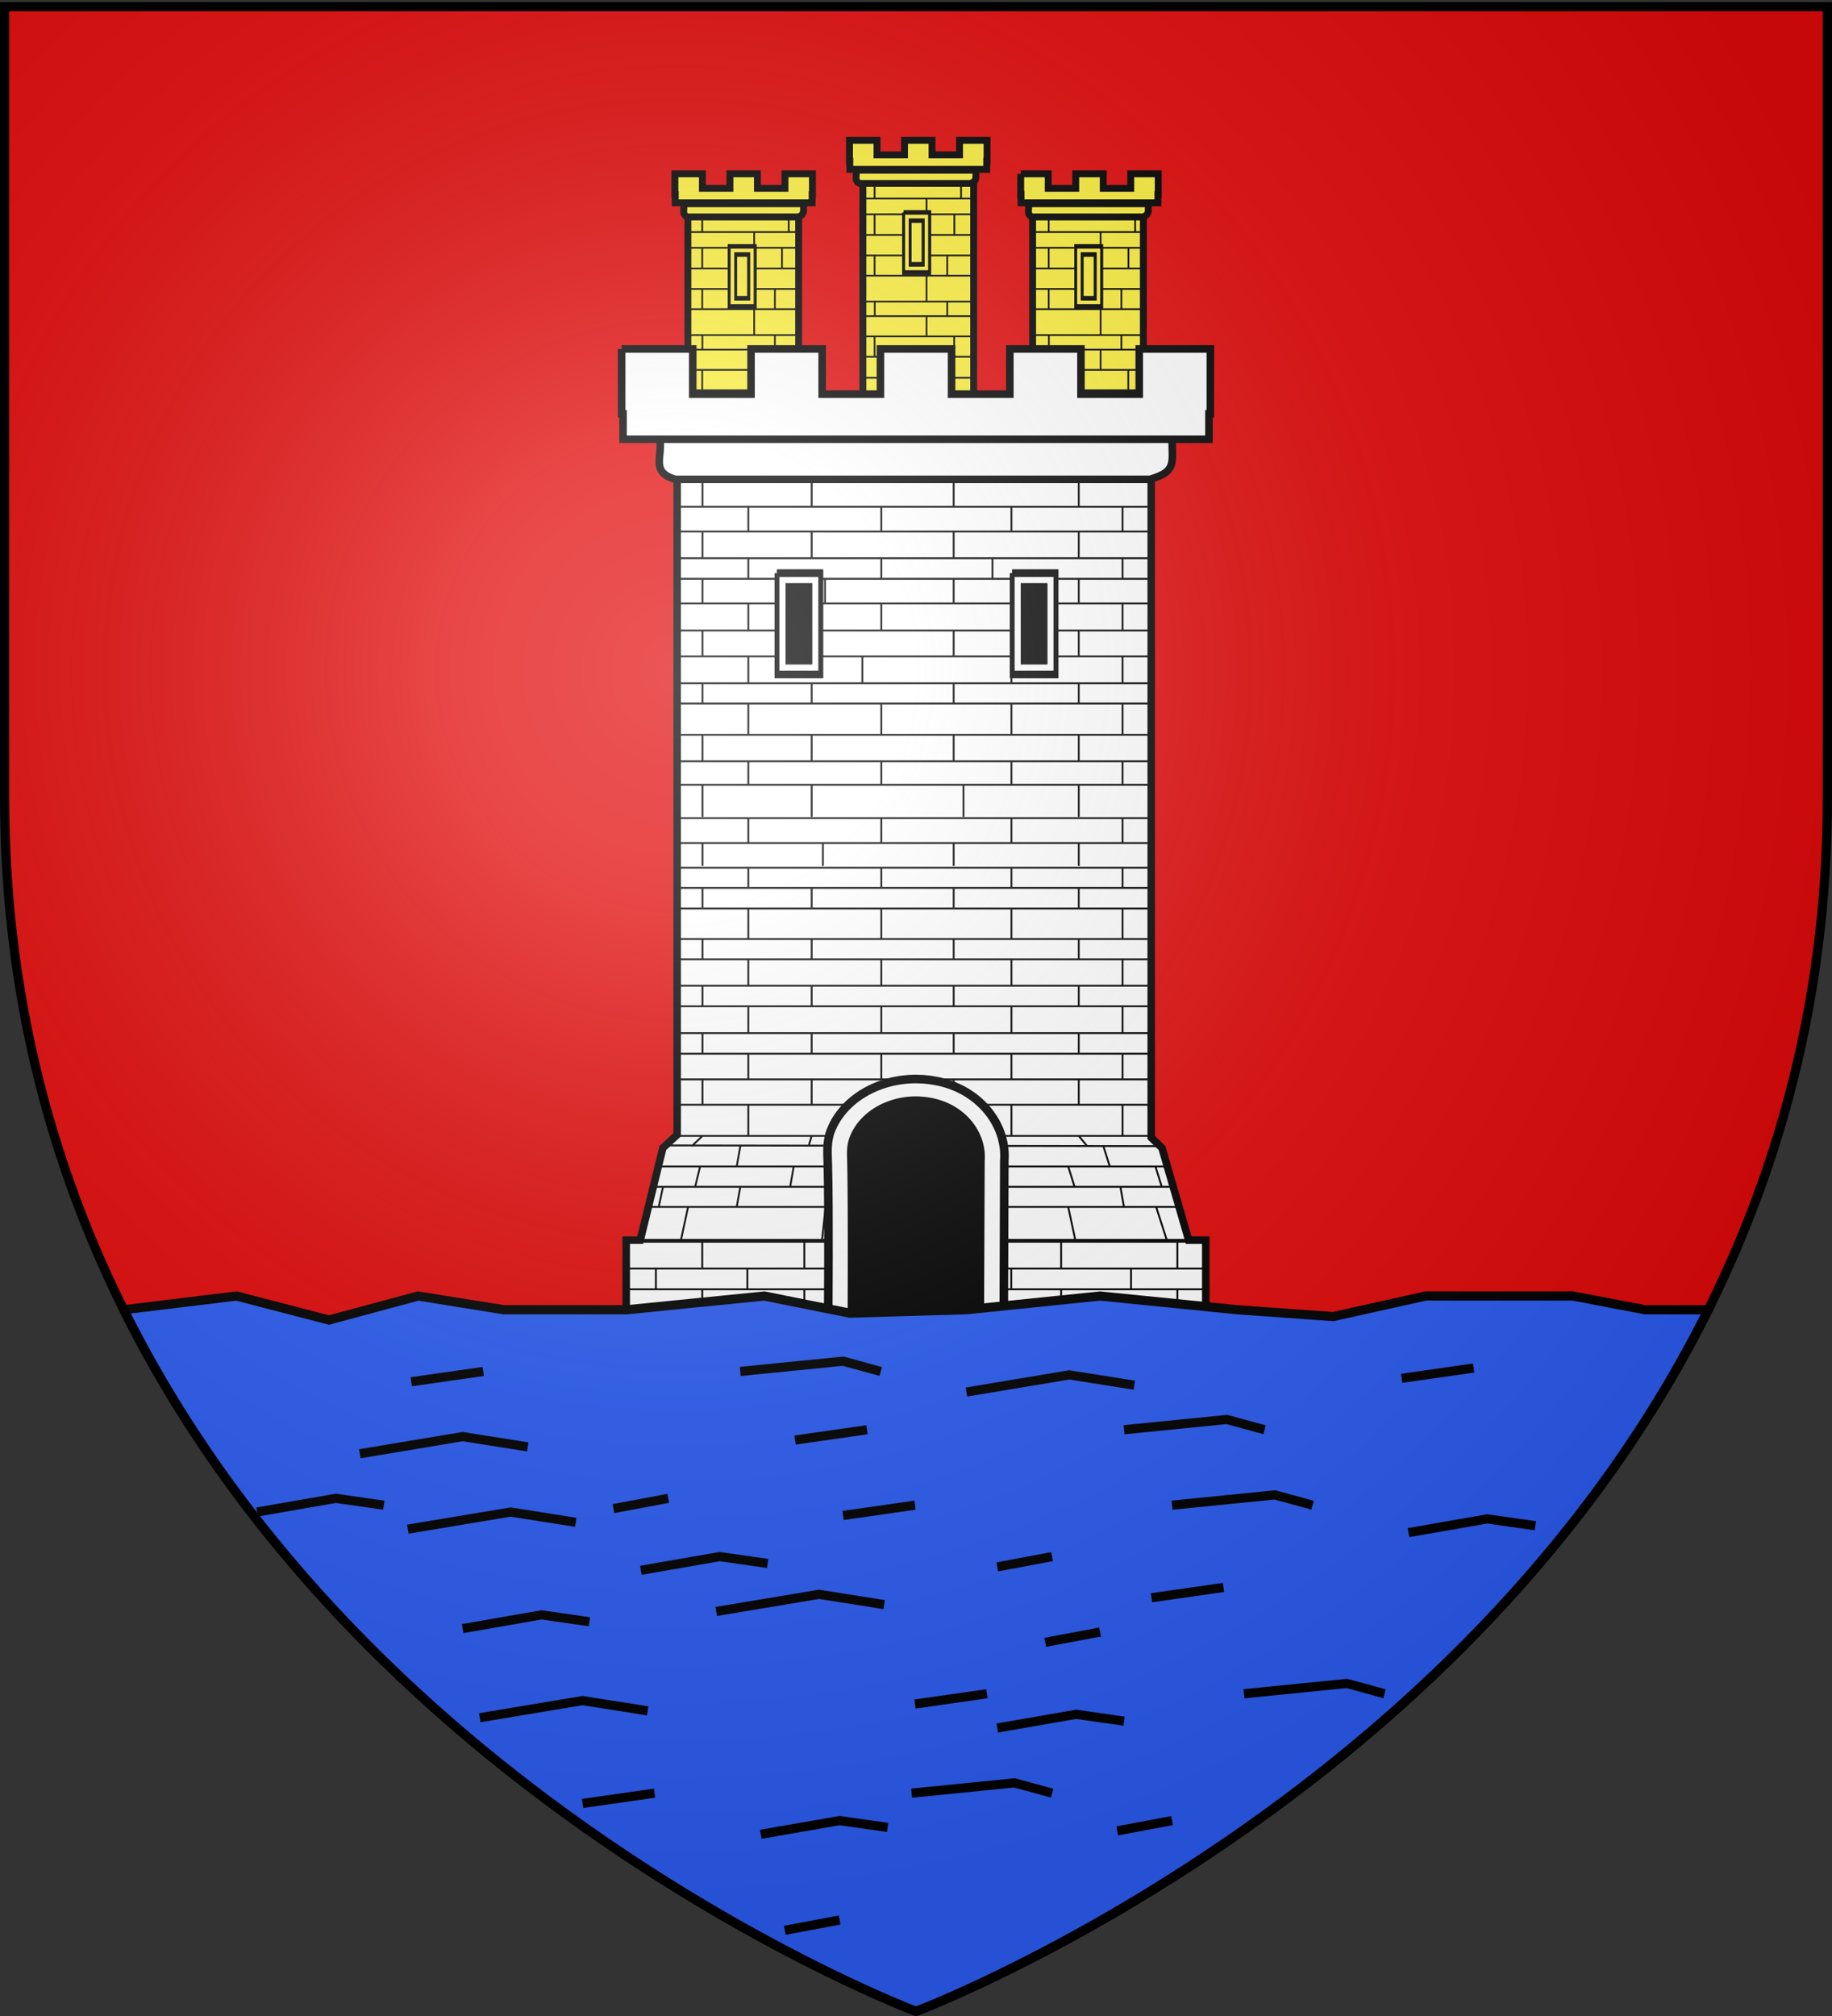 <svg xmlns="http://www.w3.org/2000/svg" xmlns:xlink="http://www.w3.org/1999/xlink" height="660" width="600" version="1.0"><rect width="100%" height="100%" fill="#333333" stroke="none"/><defs><g id="c"><path transform="rotate(18 3.157 -.5)" d="M0 0v1h.5L0 0z" id="b"/><use height="540" width="810" transform="scale(-1 1)" xlink:href="#b"/></g><g id="d"><use height="540" width="810" transform="rotate(72)" xlink:href="#c"/><use height="540" width="810" transform="rotate(144)" xlink:href="#c"/></g><radialGradient xlink:href="#a" id="e" gradientUnits="userSpaceOnUse" gradientTransform="matrix(1.353 0 0 1.349 -77.63 -85.747)" cx="221.445" cy="226.331" fx="221.445" fy="226.331" r="300"/><linearGradient id="a"><stop style="stop-color:white;stop-opacity:.314" offset="0"/><stop offset=".19" style="stop-color:white;stop-opacity:.251"/><stop style="stop-color:#6b6b6b;stop-opacity:.125" offset=".6"/><stop style="stop-color:black;stop-opacity:.125" offset="1"/></linearGradient></defs><g style="display:inline"><path style="fill:#e20909;fill-opacity:1;fill-rule:evenodd;stroke:none;stroke-width:1px;stroke-linecap:butt;stroke-linejoin:miter;stroke-opacity:1" d="M300 658.5s298.5-112.32 298.5-397.772V2.176H1.5v258.552C1.5 546.18 300 658.5 300 658.5z"/></g><g style="display:inline"><path d="M221.784 140.945v230.542l-4.695 4.341-7.41 30.17h-4.584V430.357h189.81v-24.359h-5.593l-8.748-30.17-3.521-3.405V140.945h-155.26z" style="fill:#fff;fill-opacity:1;stroke:#000;stroke-width:2.47;stroke-miterlimit:4;stroke-dasharray:none;stroke-opacity:1"/><path d="M216.07 143.464h167.86c-.26 7.714 1.866 10.866-7.364 13.465H221.133c-8.233-2.507-3.968-7.326-5.062-13.465z" style="fill:#fff;fill-opacity:1;stroke:#000;stroke-width:2.47;stroke-miterlimit:4;stroke-dasharray:none;stroke-opacity:1"/><g style="fill:#fcef3c"><path d="M367.99 116.486v65.648l32.128.267v-65.915H367.99z" style="fill:#fcef3c;fill-opacity:1;stroke:#000;stroke-width:2;stroke-miterlimit:4;stroke-dasharray:none;stroke-opacity:1" transform="matrix(1.129 0 0 1.129 -190.17 -65.627)"/><path d="M368.012 177.387h32.143m-32.54-59.142h32.44m-32.241 7.174h32.143m-32.143 4.57h32.54m-32.64 5.977h32.342m-32.341 5.95h32.34m-32.142 5.862h32.143m-32.143 7.512h32.242m-32.242 4.226h32.242m-32.341 5.876h32.242m-31.945 5.903h31.945m-27.903-53.05v7.174m0 4.57v5.977m0 5.95v5.862m.05 7.512v4.226m-.05 5.876v5.903m15.062-45.876v4.57m0 5.977v5.95m0 5.862v7.512m0 4.226v5.876m0 5.903v6.092m10.02-59.142v7.174m-1.95 4.57v5.977m-2.05 5.95v5.862m0 7.512v4.226m2 5.876v5.903" style="fill:#fcef3c;fill-opacity:1;fill-rule:evenodd;stroke:#000;stroke-width:.5;stroke-linecap:butt;stroke-linejoin:miter;stroke-miterlimit:4;stroke-dasharray:none;stroke-opacity:1" transform="matrix(1.129 0 0 1.129 -190.17 -65.627)"/><path d="M366.808 117.203h34.735c-.053 2.197.386 3.094-1.523 3.834h-32.165c-1.703-.714-.82-2.086-1.047-3.834zM364.226 108.533V114.577h.096v2.373h39.709v-2.373h.094V108.533h-7.98v4.21h-7.98v-4.21h-7.98v4.21h-7.98v-4.21h-7.979z" style="fill:#fcef3c;fill-opacity:1;stroke:#000;stroke-width:2;stroke-miterlimit:4;stroke-dasharray:none;stroke-opacity:1" transform="matrix(1.129 0 0 1.129 -190.17 -65.627)"/></g><g style="fill:#fcef3c"><path d="M418.76 116.486v65.648l32.128.267v-65.915h-32.129z" style="fill:#fcef3c;fill-opacity:1;stroke:#000;stroke-width:2;stroke-miterlimit:4;stroke-dasharray:none;stroke-opacity:1" transform="matrix(1.129 0 0 1.129 -190.17 -76.595)"/><path d="M418.012 177.387h32.143m-32.54-59.142h32.44m-32.241 7.174h32.143m-32.143 4.57h32.54m-32.64 5.977h32.342m-32.341 5.95h32.34m-32.142 5.862h32.143m-32.143 7.512h32.242m-32.242 4.226h32.242m-32.341 5.876h32.242m-31.945 5.903h31.945m-27.903-53.05v7.174m0 4.57v5.977m0 5.95v5.862m.05 7.512v4.226m-.05 5.876v5.903m15.062-45.876v4.57m0 5.977v5.95m0 5.862v7.512m0 4.226v5.876m0 5.903v6.092m10.02-59.142v7.174m-1.95 4.57v5.977m-2.05 5.95v5.862m0 7.512v4.226m2 5.876v5.903" style="fill:#fcef3c;fill-opacity:1;fill-rule:evenodd;stroke:#000;stroke-width:.5;stroke-linecap:butt;stroke-linejoin:miter;stroke-miterlimit:4;stroke-dasharray:none;stroke-opacity:1" transform="matrix(1.129 0 0 1.129 -190.17 -76.595)"/><path d="M416.808 117.203h34.735c-.053 2.197.386 3.094-1.523 3.834h-32.165c-1.703-.714-.82-2.086-1.047-3.834zM414.874 108.533V114.577h.096v2.373h39.709v-2.373h.094V108.533h-7.98v4.21h-7.98v-4.21h-7.98v4.21h-7.98v-4.21h-7.979z" style="fill:#fcef3c;fill-opacity:1;stroke:#000;stroke-width:2;stroke-miterlimit:4;stroke-dasharray:none;stroke-opacity:1" transform="matrix(1.129 0 0 1.129 -190.17 -76.595)"/></g><g style="fill:#fcef3c"><path style="fill:#fcef3c;fill-opacity:1;stroke:#000;stroke-width:2;stroke-miterlimit:4;stroke-dasharray:none;stroke-opacity:1" d="M467.99 116.486v65.648l32.128.267v-65.915H467.99z" transform="matrix(1.129 0 0 1.129 -190.17 -65.627)"/><path style="fill:#fcef3c;fill-opacity:1;fill-rule:evenodd;stroke:#000;stroke-width:.5;stroke-linecap:butt;stroke-linejoin:miter;stroke-miterlimit:4;stroke-dasharray:none;stroke-opacity:1" d="M468.517 177.387h32.143m-32.54-59.142h32.44m-32.241 7.174h32.143m-32.143 4.57h32.54m-32.64 5.977h32.342m-32.342 5.95h32.342m-32.143 5.862h32.143m-32.143 7.512h32.242m-32.242 4.226h32.242m-32.341 5.876h32.242m-31.945 5.903h31.945m-27.903-53.05v7.174m0 4.57v5.977m0 5.95v5.862m.05 7.512v4.226m-.05 5.876v5.903m15.062-45.876v4.57m0 5.977v5.95m0 5.862v7.512m0 4.226v5.876m0 5.903v6.092m10.02-59.142v7.174m-1.95 4.57v5.977m-2.05 5.95v5.862m0 7.512v4.226m2 5.876v5.903" transform="matrix(1.129 0 0 1.129 -190.17 -65.627)"/><path style="fill:#fcef3c;fill-opacity:1;stroke:#000;stroke-width:2;stroke-miterlimit:4;stroke-dasharray:none;stroke-opacity:1" d="M466.808 117.203h34.735c-.053 2.197.386 3.094-1.523 3.834h-32.165c-1.703-.714-.82-2.086-1.047-3.834zM464.54 108.533V114.577h.096v2.373h39.709v-2.373h.094V108.533h-7.98v4.21h-7.98v-4.21h-7.98v4.21h-7.98v-4.21h-7.98z" transform="matrix(1.129 0 0 1.129 -190.17 -65.627)"/></g><g style="fill:#fcef3c"><path d="M660.17 313.42v29.356H680v-29.355h-19.83z" style="fill:#fcef3c;fill-opacity:1;stroke:#000;stroke-width:2.189;stroke-miterlimit:4;stroke-dasharray:none;stroke-opacity:1" transform="matrix(.428 0 0 .669 -43.738 -129.008)"/><path style="fill:#fcef3c;fill-opacity:1;stroke:#000;stroke-width:2.189;stroke-miterlimit:4;stroke-dasharray:none;stroke-opacity:1" d="M660.17 313.42v29.356H680v-29.355h-19.83zm4.973 4.013h9.882v21.331h-9.882v-21.33z" transform="matrix(.428 0 0 .669 -43.738 -129.008)"/><path d="M665.143 317.433h9.882v21.331h-9.882v-21.33z" style="fill:#fcef3c;fill-opacity:1;stroke:#000;stroke-width:2.189;stroke-miterlimit:4;stroke-dasharray:none;stroke-opacity:1" transform="matrix(.428 0 0 .669 -43.738 -129.008)"/></g><g style="fill:#fcef3c"><path d="M660.17 313.42v29.356H680v-29.355h-19.83z" style="fill:#fcef3c;fill-opacity:1;stroke:#000;stroke-width:2.189;stroke-miterlimit:4;stroke-dasharray:none;stroke-opacity:1" transform="matrix(.428 0 0 .669 13.405 -140.119)"/><path style="fill:#fcef3c;fill-opacity:1;stroke:#000;stroke-width:2.189;stroke-miterlimit:4;stroke-dasharray:none;stroke-opacity:1" d="M660.17 313.42v29.356H680v-29.355h-19.83zm4.973 4.013h9.882v21.331h-9.882v-21.33z" transform="matrix(.428 0 0 .669 13.405 -140.119)"/><path d="M665.143 317.433h9.882v21.331h-9.882v-21.33z" style="fill:#fcef3c;fill-opacity:1;stroke:#000;stroke-width:2.189;stroke-miterlimit:4;stroke-dasharray:none;stroke-opacity:1" transform="matrix(.428 0 0 .669 13.405 -140.119)"/></g><g style="fill:#fcef3c"><path style="fill:#fcef3c;fill-opacity:1;stroke:#000;stroke-width:2.189;stroke-miterlimit:4;stroke-dasharray:none;stroke-opacity:1" d="M660.17 313.42v29.356H680v-29.355h-19.83z" transform="matrix(.428 0 0 .669 69.754 -129.008)"/><path d="M660.17 313.42v29.356H680v-29.355h-19.83zm4.973 4.013h9.882v21.331h-9.882v-21.33z" style="fill:#fcef3c;fill-opacity:1;stroke:#000;stroke-width:2.189;stroke-miterlimit:4;stroke-dasharray:none;stroke-opacity:1" transform="matrix(.428 0 0 .669 69.754 -129.008)"/><path style="fill:#fcef3c;fill-opacity:1;stroke:#000;stroke-width:2.189;stroke-miterlimit:4;stroke-dasharray:none;stroke-opacity:1" d="M665.143 317.433h9.882v21.331h-9.882v-21.33z" transform="matrix(.428 0 0 .669 69.754 -129.008)"/></g><path d="M203.594 114.25v21.225h.464v8.334H395.95v-8.334h.455V114.25h-23.293v14.783h-19.087V114.25h-23.293v14.783h-19.086V114.25h-23.293v14.783h-19.087V114.25h-23.293v14.783h-19.087V114.25h-23.293z" style="fill:#fff;fill-opacity:1;stroke:#000;stroke-width:2.47;stroke-miterlimit:4;stroke-dasharray:none;stroke-opacity:1"/><path d="M205.366 415.292h190.032M222.287 267.826H376.2m-154.564 8.163H376.85m-154.563 8.083H376.85m-154.563 6.61H376.85m-154.889 6.75h154.89m-154.89 9.977h154.89m-155.54 6.656h155.54m-155.215 8.64H376.85m-156.19 6.732h155.865m-154.564 8.783h154.89m-154.564 6.745h154.238m-154.564 8.401h154.564m-154.238 8.308H376.85m-154.889 10.2h154.89m-162.048 10.003H381.73m-168.23 6.661h170.508m-171.81 6.586h174.413m-178.285 10.791h182.848m-185.809.602h189.056M230.075 290.682v6.75m0 9.826v6.753m0 8.694v6.732m0 8.783v6.745m0 8.401v8.308m0 10.2-3.562 3.388m2.78 6.615-1.62 6.661m-2.32 6.586-2.32 10.791m6.959.602v8.775m0 6.645v7.853m.083-153.8v7.493m35.757 7.2v6.75m0 9.825v6.753m0 8.694v6.732m0 8.783v6.745m0 8.401v8.308m0 10.2-1.013 3.388m-4.869 6.615-1.16 6.661m11.597 6.586-1.16 10.791m-5.798.602v8.775m0 6.645v7.853m6.084-153.8v7.493m-52.38 105.055-1.39 6.586m-.93 10.791v.602m0 8.775v6.645m30.267-137.865v6.61m0 6.75v9.887m0 6.75v8.636m0 6.732v8.783m0 6.745v8.401m0 8.308v10.2m-2.628 3.388-1.16 6.615m1.16 6.661-1.16 6.586m3.48 10.791v.602m0 8.775v6.645m.308-154.111v8.163m43.566 8.083v6.61m0 6.75v9.887m0 6.75v8.636m0 6.732v8.783m0 6.745v8.401m0 8.308v10.2m0 3.388-.7 6.615m-3.939 6.661-.7 6.586m.7 10.791v.602m0 8.775v6.645m4.639-154.111v8.163m89.772 105.888 2.08 6.661m-1.85 6.586 3.479 10.791m3.479.602v8.775m0 6.645v7.853m-32.302-139.108v6.75m0 9.826v6.753m0 8.694v6.732m0 8.783v6.745m0 8.401v8.308m0 10.2 2.804 3.388m-6.259 6.615 2.09 6.661m-2.09 6.586 2.32 10.791m-4.64.602v8.775m0 6.645v7.853m5.775-153.8v7.493m-40.963 7.2v6.75m0 9.825v6.753m0 8.694v6.732m0 8.783v6.745m0 8.401v8.308m0 10.2 1.751 3.388m-6.958 6.615.7 6.661m-.7 6.586.93 10.791m-.93.602v8.775m0 6.645v7.853m5.207-153.8v7.493m55.317.59v6.61m0 6.75v9.886m0 6.75v8.636m0 6.732v8.783m0 6.745v8.401m0 8.308v10.2m-6.278 3.388 2.09 6.615m3.478 6.661 1.16 6.586m2.32 10.791v.602m0 8.775v6.645m-2.77-154.111v8.163m-36.408 8.083v6.61m0 6.75v9.887m0 6.75v8.636m0 6.732v8.783m0 6.745v8.401m0 8.308v10.2m-5.857 3.388 1.16 6.615m-1.16 6.661 1.16 6.586m4.638 10.791v.602m0 8.775v6.645m.06-154.111v8.163M205.365 422.09h189.056M221.636 249.225h154.889m-154.889-91.851h154.889m-154.889 8.536H376.2m-154.564 8.095h154.889m-154.889 8.742H376.85m-154.889 6.745h155.215m-155.54 8.059h155.54m-156.19 8.854h156.19m-155.54 8.477h154.889m-155.214 8.8h155.865m-155.865 6.632h155.865M221.31 240.558h155.54m-146.776-83.184v8.536m0 8.095v8.742m0 6.745v8.059m0 8.854v8.477m0 8.8v6.632m0 10.244v8.667m0 7.54v10.651m35.757-110.042v8.536m0 8.095v8.742m4.371 6.745v8.059m-4.371 8.854v8.477m0 8.8v6.632m0 10.244v8.667m0 7.54v10.651M245.08 165.91v8.095m0 8.742v6.745m0 8.059v8.854m0 8.477v8.8m0 6.632v10.244m0 8.667v7.54m43.566-90.855v8.095m0 8.742v6.745m0 8.059v8.854m-6.213 8.477v8.8m6.213 6.632v10.244m0 8.667v7.54m64.658-99.391v8.536m0 8.095v8.742m0 6.745v8.059m0 8.854v8.477m0 8.8v6.632m0 10.244v8.667m0 7.54v10.651M312.34 157.374v8.536m0 8.095v8.742m0 6.745v8.059m0 8.854v8.477m0 8.8v6.632m0 10.244v8.667m3.221 7.54v10.651m52.096-101.506v8.095m0 8.742v6.745m0 8.059v8.854m0 8.477v8.8m0 6.632v10.244m0 8.667v7.54M331.25 165.91v8.095m-6.212 8.742v6.745m6.212 8.059v8.854m0 8.477v8.8m0 6.632v10.244m0 8.667v7.54m-109.289.153h154.564M217.731 374.993l162.373.234" style="fill:#fff;fill-opacity:1;fill-rule:evenodd;stroke:#000;stroke-width:.617;stroke-linecap:butt;stroke-linejoin:miter;stroke-miterlimit:4;stroke-dasharray:none;stroke-opacity:1"/><g style="fill:#fff"><g style="fill:#fff"><path d="M660.17 313.42v29.356H680v-29.355h-19.83z" style="fill:#fff;fill-opacity:1;stroke:#000;stroke-width:2.189;stroke-miterlimit:4;stroke-dasharray:none;stroke-opacity:1" transform="matrix(.722 0 0 1.129 -222.164 -166.199)"/><path style="fill:#fff;fill-opacity:1;stroke:#000;stroke-width:2.189;stroke-miterlimit:4;stroke-dasharray:none;stroke-opacity:1" d="M660.17 313.42v29.356H680v-29.355h-19.83zm4.973 4.013h9.882v21.331h-9.882v-21.33z" transform="matrix(.722 0 0 1.129 -222.164 -166.199)"/><path d="M665.143 317.433h9.882v21.331h-9.882v-21.33z" style="fill:#000;fill-opacity:1;stroke:#000;stroke-width:2.189;stroke-miterlimit:4;stroke-dasharray:none;stroke-opacity:1" transform="matrix(.722 0 0 1.129 -222.164 -166.199)"/></g><g style="fill:#fff"><path d="M660.17 313.42v29.356H680v-29.355h-19.83z" style="fill:#fff;fill-opacity:1;stroke:#000;stroke-width:2.189;stroke-miterlimit:4;stroke-dasharray:none;stroke-opacity:1" transform="matrix(.722 0 0 1.129 -145.135 -166.199)"/><path style="fill:#fff;fill-opacity:1;stroke:#000;stroke-width:2.189;stroke-miterlimit:4;stroke-dasharray:none;stroke-opacity:1" d="M660.17 313.42v29.356H680v-29.355h-19.83zm4.973 4.013h9.882v21.331h-9.882v-21.33z" transform="matrix(.722 0 0 1.129 -145.135 -166.199)"/><path d="M665.143 317.433h9.882v21.331h-9.882v-21.33z" style="fill:#000;fill-opacity:1;stroke:#000;stroke-width:2.189;stroke-miterlimit:4;stroke-dasharray:none;stroke-opacity:1" transform="matrix(.722 0 0 1.129 -145.135 -166.199)"/></g></g><path style="fill:#fff;fill-opacity:1;stroke:#000;stroke-width:1.876;stroke-miterlimit:4;stroke-opacity:1;display:inline" d="m314.917 451.968-.202 51.857h-41.9l-.135-51.288c-.536-2.515-.28-5.179.735-7.788 3.647-9.381 15.725-14.522 26.958-11.476 9.506 2.578 15.175 10.729 14.544 18.695z" transform="translate(6.173 -72.534)"/><path style="fill:#fff;fill-opacity:1;stroke:#000;stroke-width:2.812;stroke-miterlimit:4;stroke-opacity:1" d="M322.57 503.525h-57.506s.295-34.993-.128-50.156c-.097-3.488-.407-7.096.983-10.67 4.059-10.44 15.733-17.042 28.223-16.915 2.882.03 5.82.42 8.705 1.202 13.02 3.53 20.767 14.71 19.904 25.62l-.18 50.919z" transform="translate(6.173 -72.534)"/><path d="M272.834 503.525h41.878l.21-51.065c.631-7.967-5.026-16.124-14.532-18.702a25.3 25.3 0 0 0-6.354-.88c-9.119-.093-17.641 4.749-20.605 12.37-1.015 2.61-.795 5.22-.737 7.769.329 14.536.14 50.508.14 50.508z" style="fill:#000;fill-opacity:1;stroke:#000;stroke-width:2.812;stroke-miterlimit:4;stroke-opacity:1" transform="translate(6.173 -72.534)"/><path style="fill:none;fill-rule:evenodd;stroke:#000;stroke-width:.375;stroke-linecap:butt;stroke-linejoin:miter;stroke-miterlimit:4;stroke-dasharray:none;stroke-opacity:1" d="M293.781 432.853V503.5m-5.211-70.647V503.5m-5.211-68.284V503.5m-5.212-64.863V503.5m20.846-70.647V503.5m5.211-68.548V503.5m5.211-64.6v64.6" transform="translate(6.173 -72.534)"/><path style="fill:#2b5df2;fill-opacity:1;fill-rule:evenodd;stroke:#000;stroke-width:3;stroke-linecap:butt;stroke-linejoin:miter;stroke-miterlimit:4;stroke-dasharray:none;stroke-opacity:1;display:inline" d="M40.531 428.781C121.443 591.298 300 658.5 300 658.5s178.557-67.202 259.469-229.719h-20.721l-23.57-4.49h-48.263l-30.305 6.735-31.427-2.245-44.895-4.49-43.774 4.49-38.16 1.123-28.06-5.612-44.896 4.49h-40.406l-28.06-4.49-29.182 7.856-30.305-7.856-36.914 4.49z"/><path style="fill:none;fill-rule:evenodd;stroke:#000;stroke-width:3;stroke-linecap:butt;stroke-linejoin:miter;stroke-miterlimit:4;stroke-opacity:1;display:inline" d="m117.851 475.928 33.672-5.612 21.325 3.367m87.547-2.245 23.57-3.367m84.18 0 33.671-3.367 12.347 3.367m-204.276 46.018 25.815-4.49 15.714 2.245m75.2 1.123 17.958-3.367m-211.01-8.98 33.672-5.612 21.326 3.368m-31.427 63.976 33.672-5.612 21.325 3.367m22.448-32.55 33.672-5.611 21.325 3.367m26.937-69.588 33.672-5.612 21.326 3.367m-95.404 42.65 23.57-3.366m0 65.098 23.57-3.367m53.876-31.427 23.57-3.367m58.364-68.466 23.57-3.367m-347.941 4.49 23.57-3.368m32.55 141.422 23.57-3.367m169.481-94.281 33.672-3.368 12.346 3.368m-22.448 61.731 33.672-3.367 12.346 3.367M242.436 448.99l33.672-3.367 12.347 3.367m10.101 138.055 33.672-3.368 12.346 3.368M151.523 533.17l25.815-4.49 15.713 2.245m56.12 69.588 25.815-4.49 15.713 2.245m35.917-32.549 25.815-4.49 15.713 2.245m93.159-61.731 25.815-4.49 15.713 2.245m-418.652-4.49 25.815-4.49 15.714 2.246m216.621 44.895 17.959-3.367m5.612 65.099 17.958-3.367m-182.95-102.138 17.958-3.367m38.162 141.421 17.958-3.367"/></g><path d="M300 658.5s298.5-112.32 298.5-397.772V2.176H1.5v258.552C1.5 546.18 300 658.5 300 658.5z" style="opacity:1;fill:url(#e);fill-opacity:1;fill-rule:evenodd;stroke:none;stroke-width:1px;stroke-linecap:butt;stroke-linejoin:miter;stroke-opacity:1"/><path d="M300 658.5S1.5 546.18 1.5 260.728V2.176h597v258.552C598.5 546.18 300 658.5 300 658.5z" style="opacity:1;fill:none;fill-opacity:1;fill-rule:evenodd;stroke:#000;stroke-width:3;stroke-linecap:butt;stroke-linejoin:miter;stroke-miterlimit:4;stroke-dasharray:none;stroke-opacity:1"/></svg>